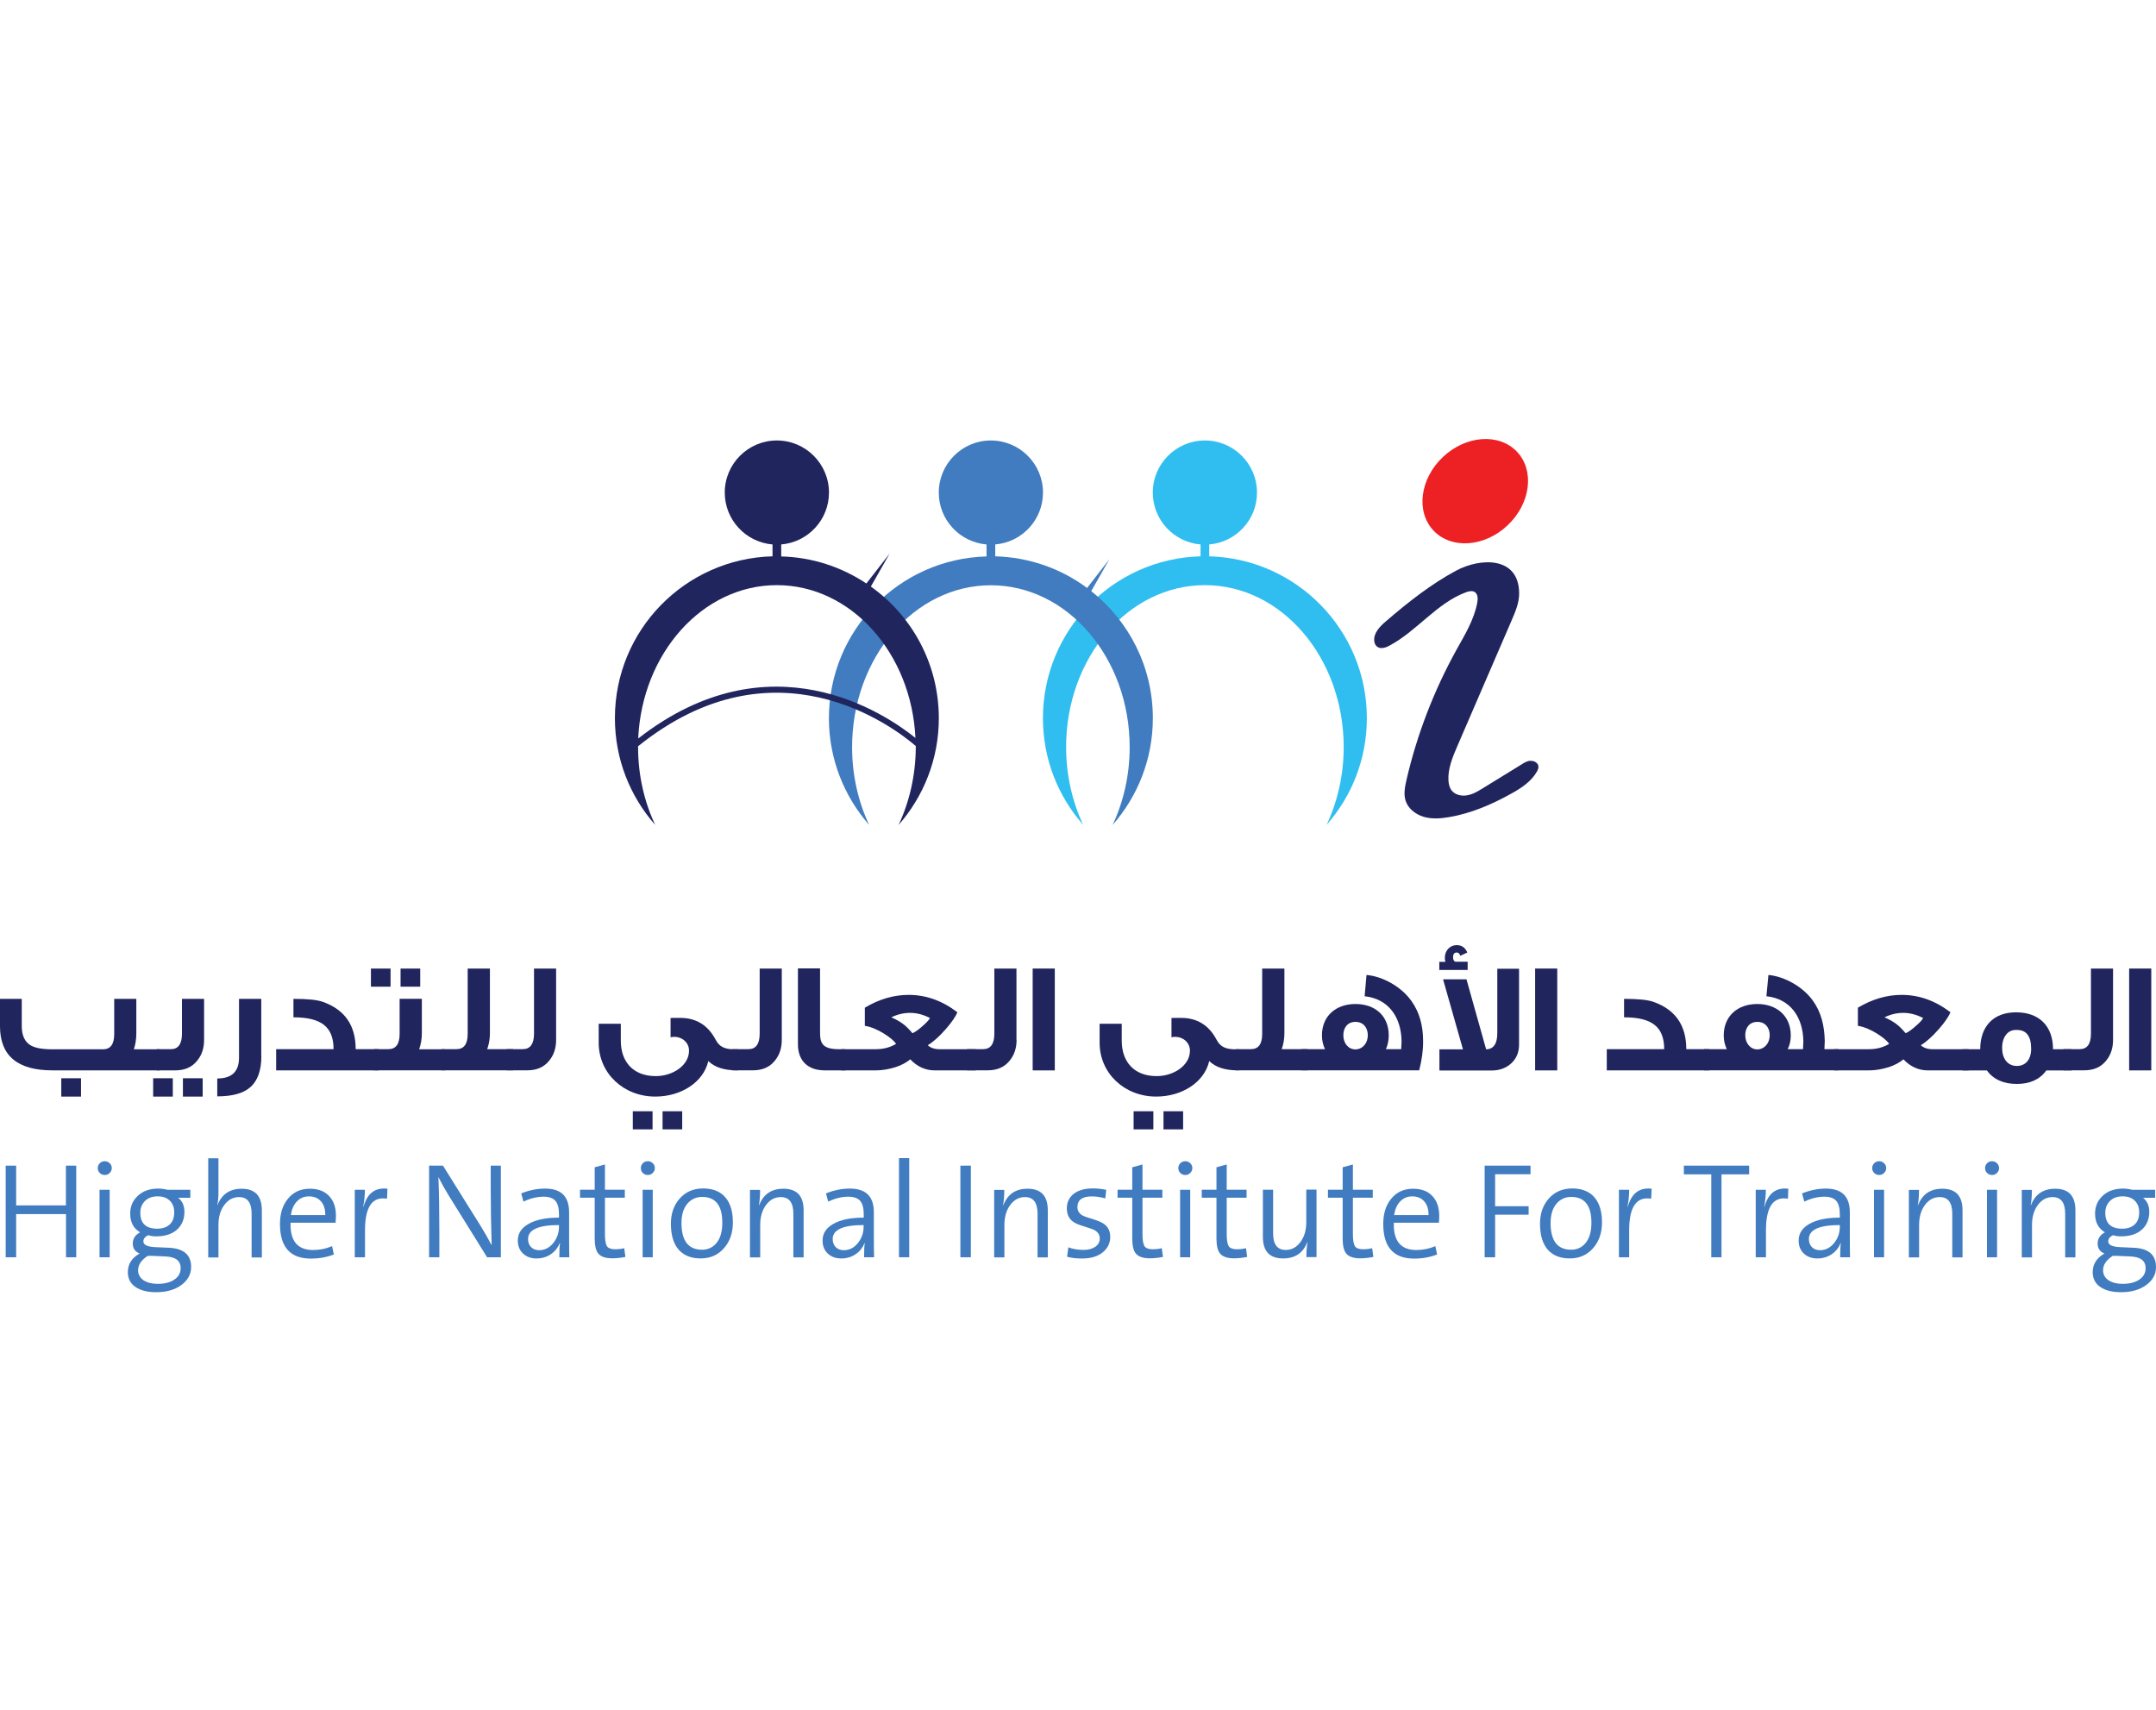 <svg width="232" height="184" viewBox="0 0 232 184" fill="none" xmlns="http://www.w3.org/2000/svg">
<path d="M17.188 115.187H5.632C1.873 115.187 0 113.605 0 110.429V107.492H2.341V110.429C2.341 111.428 2.671 112.125 3.291 112.492C3.784 112.783 4.569 112.922 5.67 112.922H11.087C11.885 112.922 12.29 112.378 12.29 111.289V107.492H14.669V111.201C14.669 111.833 14.58 112.39 14.403 112.922H17.175V115.187H17.188ZM8.72 118.01H6.594V116.035H8.72V118.01Z" fill="#20255E"/>
<path d="M18.594 118.01H16.48V116.035H18.594V118.01ZM21.961 111.909C21.961 112.808 21.708 113.555 21.214 114.15C20.657 114.846 19.872 115.187 18.885 115.187H16.86V112.909H18.379C19.176 112.909 19.581 112.352 19.581 111.239V107.492H21.961V111.909ZM21.809 118.01H19.683V116.035H21.809V118.01Z" fill="#20255E"/>
<path d="M28.125 113.618C28.125 115.187 27.733 116.301 26.935 116.997C26.201 117.655 25.012 117.985 23.379 117.985V116.061C24.948 116.061 25.72 115.314 25.72 113.821V107.492H28.113V113.618H28.125Z" fill="#20255E"/>
<path d="M40.728 115.187H29.717V112.909H35.893C35.893 110.53 34.602 109.479 31.577 109.479V107.492C33.071 107.492 34.121 107.593 34.754 107.821C37.096 108.657 38.273 110.34 38.273 112.909H40.741V115.187H40.728Z" fill="#20255E"/>
<path d="M42.028 106.183H39.914V104.234H42.028V106.183ZM47.9 115.182H40.23V112.904H41.8C42.597 112.904 43.002 112.36 43.002 111.271V107.487H45.394V111.196C45.394 111.828 45.293 112.385 45.103 112.917H47.888V115.182H47.9ZM45.217 106.183H43.103V104.234H45.217V106.183Z" fill="#20255E"/>
<path d="M55.224 115.182H47.504V112.904H49.124C49.921 112.904 50.326 112.36 50.326 111.271V104.234H52.718V111.183C52.718 111.816 52.617 112.373 52.427 112.904H55.212V115.182H55.224Z" fill="#20255E"/>
<path d="M59.842 111.904C59.842 112.803 59.589 113.55 59.095 114.145C58.538 114.841 57.754 115.182 56.754 115.182H54.514V112.904H56.26C57.058 112.904 57.463 112.347 57.463 111.234V104.234H59.842V111.904Z" fill="#20255E"/>
<path d="M79.397 115.186H79.283C77.903 115.186 76.891 114.844 76.22 114.186C75.688 116.477 73.284 118.008 70.512 118.008C67.107 118.008 64.424 115.515 64.424 112.212V110.174H66.803V111.996C66.803 114.275 68.145 115.806 70.562 115.806C72.397 115.806 74.144 114.654 74.144 113.072C74.144 112.174 73.385 111.579 72.562 111.579C72.423 111.579 72.296 111.591 72.157 111.629V109.554C72.157 109.541 72.499 109.541 73.195 109.541C74.916 109.541 76.182 110.326 77.004 111.882C77.409 112.667 78.004 112.92 79.03 112.92H79.409V115.186H79.397ZM70.221 121.54H68.094V119.59H70.221V121.54ZM73.41 121.54H71.296V119.59H73.41V121.54Z" fill="#20255E"/>
<path d="M84.125 111.904C84.125 112.803 83.872 113.55 83.379 114.145C82.822 114.841 82.037 115.182 81.037 115.182H78.797V112.904H80.543C81.341 112.904 81.746 112.347 81.746 111.234V104.234H84.125V111.904Z" fill="#20255E"/>
<path d="M90.977 115.188H88.736C86.914 115.188 85.863 114.138 85.863 112.378V104.215H88.243V111.138C88.243 112.29 88.534 112.91 90.28 112.91H90.977V115.188Z" fill="#20255E"/>
<path d="M104.972 115.19H100.581C99.593 115.19 98.707 114.798 97.948 114C97.543 114.342 97.011 114.633 96.353 114.848C95.644 115.063 94.948 115.19 94.24 115.19H90.506V112.912H94.214C95.05 112.912 95.796 112.722 96.429 112.33C96.176 111.975 95.733 111.621 95.138 111.241C94.429 110.798 93.733 110.507 93.062 110.393V108.444C94.607 107.52 96.189 107.064 97.771 107.064C99.657 107.064 101.403 107.697 103.023 108.938C102.833 109.393 102.416 110.013 101.783 110.735C101.087 111.532 100.441 112.114 99.834 112.481C100.138 112.773 100.568 112.912 101.112 112.912H104.985V115.19H104.972ZM100.074 109.558C99.34 109.178 98.631 109.001 97.935 109.001C97.252 109.001 96.581 109.153 95.91 109.482C96.416 109.697 96.834 109.938 97.138 110.165C97.442 110.38 97.796 110.722 98.188 111.191C98.53 111.039 98.897 110.76 99.29 110.406C99.644 110.089 99.922 109.824 100.074 109.558Z" fill="#20255E"/>
<path d="M109.39 111.904C109.39 112.803 109.137 113.55 108.643 114.145C108.086 114.841 107.302 115.182 106.302 115.182H104.049V112.904H105.795C106.593 112.904 106.998 112.347 106.998 111.234V104.234H109.377V111.904H109.39Z" fill="#20255E"/>
<path d="M113.502 115.191H111.123V104.23H113.502V115.191Z" fill="#20255E"/>
<path d="M133.299 115.186H133.185C131.805 115.186 130.793 114.844 130.122 114.186C129.591 116.477 127.186 118.008 124.414 118.008C121.009 118.008 118.326 115.515 118.326 112.212V110.174H120.706V111.996C120.706 114.275 122.047 115.806 124.465 115.806C126.3 115.806 128.046 114.654 128.046 113.072C128.046 112.174 127.287 111.579 126.464 111.579C126.325 111.579 126.186 111.591 126.059 111.629V109.554C126.059 109.541 126.401 109.541 127.097 109.541C128.819 109.541 130.084 110.326 130.907 111.882C131.312 112.667 131.907 112.92 132.932 112.92H133.312V115.186H133.299ZM124.11 121.54H121.984V119.59H124.11V121.54ZM127.312 121.54H125.199V119.59H127.312V121.54Z" fill="#20255E"/>
<path d="M140.717 115.182H132.996V112.904H134.616C135.414 112.904 135.819 112.36 135.819 111.271V104.234H138.211V111.183C138.211 111.816 138.109 112.373 137.92 112.904H140.704V115.182H140.717Z" fill="#20255E"/>
<path d="M152.716 115.184H140.047V112.906H142.578C142.363 112.451 142.249 111.957 142.249 111.425C142.249 109.362 143.73 108.046 145.856 108.046C147.945 108.046 149.438 109.299 149.438 111.425C149.438 111.957 149.337 112.451 149.134 112.906H150.78L150.818 112.046C150.78 109.489 149.438 107.489 146.843 107.211L147.046 104.92C148.869 105.084 150.856 106.249 151.893 107.742C152.729 108.919 153.134 110.337 153.134 112.02C153.146 112.995 153.007 114.045 152.716 115.184ZM147.185 111.413C147.185 110.577 146.692 109.97 145.856 109.97C145.021 109.97 144.553 110.577 144.553 111.413C144.553 112.273 145.097 112.932 145.856 112.932C146.628 112.919 147.185 112.261 147.185 111.413Z" fill="#20255E"/>
<path d="M157.916 104.38H154.879V103.506H155.537C155.486 103.354 155.474 103.202 155.474 103.063C155.474 102.304 156.018 101.709 156.752 101.709C157.296 101.709 157.676 101.987 157.891 102.506L157.132 102.861C157.069 102.62 156.942 102.506 156.752 102.506C156.499 102.506 156.36 102.671 156.36 103.013C156.36 103.266 156.448 103.443 156.6 103.494H157.929V104.38H157.916ZM163.46 112.404C163.46 113.239 163.194 113.897 162.625 114.429C162.068 114.935 161.372 115.201 160.536 115.201H154.892V112.923H157.423L155.284 105.392H157.803L159.916 112.923C160.714 112.91 161.119 112.328 161.119 111.189V104.253H163.46V112.404Z" fill="#20255E"/>
<path d="M167.571 115.191H165.191V104.23H167.571V115.191Z" fill="#20255E"/>
<path d="M183.912 115.187H172.9V112.909H179.077C179.077 110.53 177.786 109.479 174.761 109.479V107.492C176.254 107.492 177.318 107.593 177.938 107.821C180.279 108.657 181.456 110.34 181.456 112.909H183.924V115.187H183.912Z" fill="#20255E"/>
<path d="M197.876 115.184H183.371V112.906H185.814C185.599 112.451 185.485 111.957 185.485 111.425C185.485 109.362 186.966 108.046 189.092 108.046C191.18 108.046 192.699 109.324 192.699 111.425C192.699 111.957 192.598 112.451 192.37 112.906H194.015L194.053 112.046C194.015 109.489 192.674 107.489 190.079 107.211L190.294 104.92C192.079 105.084 194.091 106.249 195.116 107.742C195.952 108.919 196.319 110.337 196.357 112.02L196.319 112.906H197.85V115.184H197.876ZM190.434 111.413C190.434 110.577 189.94 109.97 189.105 109.97C188.269 109.97 187.801 110.577 187.801 111.413C187.801 112.248 188.345 112.932 189.105 112.932C189.864 112.919 190.434 112.261 190.434 111.413Z" fill="#20255E"/>
<path d="M211.844 115.19H207.453C206.465 115.19 205.579 114.798 204.82 114C204.415 114.342 203.883 114.633 203.225 114.848C202.516 115.063 201.82 115.19 201.112 115.19H197.365V112.912H201.074C201.909 112.912 202.656 112.722 203.289 112.33C203.035 111.975 202.592 111.621 201.998 111.241C201.289 110.798 200.593 110.507 199.922 110.393V108.444C201.466 107.52 203.048 107.064 204.63 107.064C206.516 107.064 208.263 107.697 209.883 108.938C209.693 109.393 209.275 110.013 208.642 110.735C207.946 111.532 207.301 112.114 206.693 112.481C206.997 112.773 207.427 112.912 207.972 112.912H211.844V115.19ZM206.946 109.558C206.212 109.178 205.503 109.001 204.807 109.001C204.124 109.001 203.453 109.153 202.782 109.482C203.289 109.697 203.706 109.938 204.01 110.165C204.314 110.38 204.668 110.722 205.06 111.191C205.402 111.039 205.769 110.76 206.162 110.406C206.529 110.089 206.794 109.824 206.946 109.558Z" fill="#20255E"/>
<path d="M222.92 115.194H220.199C219.503 116.168 218.427 116.649 217.022 116.649C215.579 116.649 214.504 116.156 213.795 115.194H211.188V112.916H213.086C213.086 110.473 214.478 108.941 216.946 108.941C219.427 108.941 220.92 110.422 220.92 112.916H222.908V115.194H222.92ZM218.566 112.865C218.566 111.523 218.06 110.84 217.048 110.84H216.883C216.022 110.84 215.44 111.65 215.44 112.764C215.44 113.903 216.022 114.713 217.022 114.713C217.984 114.713 218.566 114.004 218.566 112.865Z" fill="#20255E"/>
<path d="M227.379 111.904C227.379 112.803 227.126 113.55 226.632 114.145C226.076 114.841 225.291 115.182 224.291 115.182H222.051V112.904H223.797C224.595 112.904 225 112.347 225 111.234V104.234H227.379V111.904Z" fill="#20255E"/>
<path d="M231.491 115.191H229.111V104.23H231.491V115.191Z" fill="#20255E"/>
<path d="M7.104 135.301V130.656H1.738V135.301H0.611V125.441H1.738V129.719H7.092V125.441H8.205V135.301H7.104Z" fill="#407CBF"/>
<path d="M11.8 126.231C11.648 126.382 11.471 126.446 11.268 126.446C11.066 126.446 10.876 126.37 10.737 126.231C10.585 126.091 10.521 125.914 10.521 125.699C10.521 125.496 10.597 125.319 10.737 125.18C10.889 125.028 11.066 124.965 11.268 124.965C11.471 124.965 11.661 125.041 11.8 125.18C11.952 125.319 12.028 125.496 12.028 125.712C12.028 125.901 11.952 126.079 11.8 126.231ZM10.711 135.305V128.04H11.8V135.305H10.711Z" fill="#407CBF"/>
<path d="M19.517 138.289C18.808 138.808 17.896 139.061 16.795 139.061C15.859 139.061 15.125 138.871 14.581 138.504C14.024 138.124 13.758 137.58 13.758 136.896C13.758 136.048 14.175 135.378 15.024 134.897C14.543 134.707 14.289 134.352 14.289 133.821C14.289 133.289 14.555 132.897 15.074 132.618C14.365 132.201 14.011 131.53 14.011 130.606C14.011 129.847 14.277 129.214 14.796 128.72C15.352 128.176 16.099 127.91 17.036 127.91C17.327 127.91 17.643 127.948 18.01 128.037H20.479V128.897H19.175C19.618 129.252 19.846 129.758 19.846 130.404C19.846 131.176 19.593 131.808 19.099 132.277C18.555 132.796 17.795 133.049 16.808 133.049C16.479 133.049 16.188 133.011 15.947 132.922C15.606 133.087 15.428 133.315 15.428 133.593C15.428 133.973 15.859 134.175 16.732 134.213L18.124 134.276C19.757 134.34 20.567 135.023 20.567 136.352C20.567 137.124 20.213 137.77 19.517 138.289ZM17.821 135.213L16.365 135.15H15.897C15.213 135.593 14.859 136.112 14.859 136.694C14.859 137.15 15.061 137.517 15.454 137.782C15.846 138.035 16.352 138.162 16.973 138.162C17.745 138.162 18.352 137.997 18.795 137.681C19.226 137.377 19.441 136.972 19.441 136.479C19.441 135.681 18.909 135.264 17.821 135.213ZM18.289 129.226C17.973 128.91 17.542 128.745 16.973 128.745C16.39 128.745 15.935 128.91 15.593 129.252C15.264 129.581 15.099 129.999 15.099 130.517C15.099 131.657 15.707 132.226 16.922 132.226C17.491 132.226 17.934 132.074 18.264 131.77C18.593 131.467 18.744 131.036 18.744 130.492C18.757 129.961 18.605 129.543 18.289 129.226Z" fill="#407CBF"/>
<path d="M27.076 135.305V130.622C27.076 129.42 26.621 128.825 25.722 128.825C25.077 128.825 24.545 129.116 24.128 129.686C23.71 130.255 23.507 130.964 23.507 131.837V135.318H22.406V124.648H23.507V128.218C23.507 128.85 23.469 129.331 23.381 129.66L23.406 129.673C23.874 128.509 24.735 127.927 26.001 127.927C27.456 127.927 28.178 128.699 28.178 130.255V135.318H27.076V135.305Z" fill="#407CBF"/>
<path d="M36.114 131.584H31.266C31.203 133.533 32.013 134.52 33.684 134.52C34.418 134.52 35.101 134.381 35.734 134.102L35.924 135.001C35.139 135.305 34.316 135.444 33.456 135.444C31.228 135.444 30.127 134.203 30.127 131.723C30.127 130.609 30.405 129.71 30.975 129.014C31.557 128.293 32.342 127.926 33.342 127.926C34.278 127.926 35 128.217 35.493 128.799C35.936 129.318 36.151 130.001 36.151 130.849C36.139 131.153 36.126 131.394 36.114 131.584ZM35 130.774C35.012 130.141 34.861 129.647 34.544 129.293C34.228 128.926 33.797 128.748 33.24 128.748C32.722 128.748 32.304 128.926 31.962 129.28C31.608 129.634 31.393 130.128 31.304 130.761H35V130.774Z" fill="#407CBF"/>
<path d="M41.644 129C40.074 128.734 39.277 129.86 39.277 132.392V135.303H38.176V128.038H39.264C39.264 128.633 39.201 129.24 39.087 129.86L39.112 129.873C39.517 128.418 40.365 127.772 41.694 127.924L41.644 129Z" fill="#407CBF"/>
<path d="M52.414 135.301L48.262 128.618C47.819 127.897 47.465 127.251 47.174 126.669C47.25 128.416 47.275 130.377 47.275 132.529V135.301H46.174V125.441H47.667L51.768 132.01C52.135 132.605 52.515 133.276 52.907 134.01C52.844 131.96 52.806 129.947 52.806 127.96V125.441H53.894V135.301H52.414Z" fill="#407CBF"/>
<path d="M60.188 135.302C60.188 134.555 60.214 134.049 60.264 133.77H60.239C60.049 134.251 59.745 134.643 59.315 134.947C58.847 135.276 58.315 135.428 57.721 135.428C57.138 135.428 56.657 135.251 56.29 134.909C55.911 134.555 55.721 134.087 55.721 133.504C55.721 132.745 56.1 132.15 56.86 131.72C57.645 131.264 58.733 131.036 60.151 131.036V130.669C60.151 130.011 60.024 129.543 59.783 129.252C59.53 128.948 59.1 128.783 58.505 128.783C57.771 128.783 57.05 128.961 56.328 129.315L56.088 128.429C56.936 128.087 57.784 127.91 58.67 127.91C60.378 127.91 61.239 128.758 61.239 130.454V133.125C61.239 134.15 61.252 134.871 61.264 135.302H60.188ZM60.151 131.834C57.923 131.834 56.822 132.34 56.822 133.34C56.822 133.682 56.923 133.973 57.138 134.201C57.366 134.428 57.657 134.542 58.012 134.542C58.619 134.542 59.138 134.276 59.556 133.745C59.948 133.251 60.151 132.669 60.151 132.011V131.834Z" fill="#407CBF"/>
<path d="M67.298 135.263C66.804 135.364 66.323 135.414 65.88 135.414C65.171 135.414 64.678 135.25 64.386 134.908C64.121 134.592 63.994 134.048 63.994 133.263V128.896H62.412V128.036H63.994V125.618L65.095 125.314V128.036H67.234V128.896H65.095V132.807C65.095 133.453 65.171 133.883 65.311 134.111C65.462 134.326 65.754 134.44 66.184 134.44C66.538 134.44 66.867 134.402 67.171 134.326L67.298 135.263Z" fill="#407CBF"/>
<path d="M70.239 126.231C70.087 126.382 69.91 126.446 69.708 126.446C69.493 126.446 69.315 126.37 69.176 126.231C69.024 126.091 68.961 125.914 68.961 125.699C68.961 125.496 69.037 125.319 69.176 125.18C69.328 125.028 69.505 124.965 69.708 124.965C69.923 124.965 70.1 125.041 70.239 125.18C70.391 125.319 70.467 125.496 70.467 125.712C70.467 125.901 70.391 126.079 70.239 126.231ZM69.151 135.305V128.04H70.239V135.305H69.151Z" fill="#407CBF"/>
<path d="M77.927 134.299C77.281 135.046 76.446 135.425 75.395 135.425C74.383 135.425 73.611 135.121 73.054 134.514C72.484 133.881 72.193 132.932 72.193 131.692C72.193 130.616 72.497 129.73 73.105 129.021C73.75 128.274 74.598 127.895 75.661 127.895C76.623 127.895 77.383 128.173 77.927 128.717C78.547 129.337 78.863 130.287 78.863 131.54C78.863 132.653 78.56 133.565 77.927 134.299ZM75.547 128.806C74.94 128.806 74.421 129.034 74.016 129.477C73.56 129.983 73.332 130.692 73.332 131.616C73.332 133.527 74.067 134.489 75.547 134.489C76.168 134.489 76.674 134.261 77.066 133.805C77.509 133.286 77.724 132.565 77.724 131.616C77.737 129.742 77.016 128.806 75.547 128.806Z" fill="#407CBF"/>
<path d="M85.373 135.305V130.622C85.373 129.419 84.918 128.824 84.019 128.824C83.374 128.824 82.842 129.115 82.424 129.685C82.007 130.255 81.804 130.963 81.804 131.837V135.317H80.703V128.052H81.792C81.792 128.673 81.754 129.204 81.665 129.672L81.69 129.698C82.146 128.521 83.007 127.926 84.298 127.926C85.753 127.926 86.475 128.698 86.475 130.255V135.317H85.373V135.305Z" fill="#407CBF"/>
<path d="M92.981 135.302C92.981 134.555 93.007 134.049 93.057 133.77H93.032C92.842 134.251 92.538 134.643 92.108 134.947C91.64 135.276 91.108 135.428 90.513 135.428C89.931 135.428 89.45 135.251 89.083 134.909C88.704 134.555 88.514 134.087 88.514 133.504C88.514 132.745 88.893 132.15 89.653 131.72C90.438 131.264 91.526 131.036 92.944 131.036V130.669C92.944 130.011 92.817 129.543 92.576 129.252C92.323 128.948 91.893 128.783 91.298 128.783C90.564 128.783 89.843 128.961 89.121 129.315L88.881 128.429C89.729 128.087 90.577 127.91 91.463 127.91C93.171 127.91 94.032 128.758 94.032 130.454V133.125C94.032 134.15 94.045 134.871 94.057 135.302H92.981ZM92.931 131.834C90.703 131.834 89.602 132.34 89.602 133.34C89.602 133.682 89.703 133.973 89.919 134.201C90.146 134.428 90.438 134.542 90.792 134.542C91.399 134.542 91.918 134.276 92.336 133.745C92.728 133.251 92.931 132.669 92.931 132.011V131.834Z" fill="#407CBF"/>
<path d="M96.738 135.3V124.631H97.839V135.3H96.738Z" fill="#407CBF"/>
<path d="M103.344 135.301V125.441H104.47V135.301H103.344Z" fill="#407CBF"/>
<path d="M111.649 135.305V130.622C111.649 129.419 111.193 128.824 110.295 128.824C109.649 128.824 109.117 129.115 108.7 129.685C108.282 130.255 108.08 130.963 108.08 131.837V135.317H106.979V128.052H108.067C108.067 128.673 108.029 129.204 107.94 129.672L107.966 129.698C108.421 128.521 109.282 127.926 110.573 127.926C112.029 127.926 112.75 128.698 112.75 130.255V135.317H111.649V135.305Z" fill="#407CBF"/>
<path d="M118.659 134.776C118.102 135.219 117.368 135.434 116.444 135.434C115.799 135.434 115.267 135.371 114.824 135.244L114.963 134.232C115.457 134.421 116.001 134.51 116.596 134.51C117.115 134.51 117.52 134.396 117.849 134.181C118.178 133.953 118.343 133.662 118.343 133.282C118.343 132.89 118.153 132.599 117.786 132.384C117.634 132.295 117.216 132.156 116.571 131.953C116.014 131.789 115.596 131.599 115.356 131.384C114.989 131.067 114.799 130.612 114.799 130.03C114.799 129.397 115.039 128.891 115.508 128.498C116.014 128.093 116.71 127.891 117.609 127.891C118.052 127.891 118.52 127.941 119.039 128.043L118.938 128.966C118.444 128.827 117.963 128.751 117.495 128.751C116.457 128.751 115.938 129.131 115.938 129.903C115.938 130.283 116.115 130.586 116.482 130.802C116.647 130.89 117.052 131.042 117.71 131.232C118.267 131.409 118.684 131.599 118.925 131.814C119.292 132.131 119.469 132.561 119.469 133.13C119.456 133.801 119.191 134.346 118.659 134.776Z" fill="#407CBF"/>
<path d="M125.141 135.263C124.648 135.364 124.167 135.414 123.724 135.414C123.015 135.414 122.521 135.25 122.23 134.908C121.965 134.592 121.838 134.048 121.838 133.263V128.896H120.256V128.036H121.838V125.618L122.939 125.314V128.036H125.078V128.896H122.939V132.807C122.939 133.453 123.015 133.883 123.154 134.111C123.306 134.326 123.597 134.44 124.028 134.44C124.382 134.44 124.711 134.402 125.015 134.326L125.141 135.263Z" fill="#407CBF"/>
<path d="M128.075 126.231C127.923 126.382 127.746 126.446 127.544 126.446C127.328 126.446 127.151 126.37 127.012 126.231C126.86 126.091 126.797 125.914 126.797 125.699C126.797 125.496 126.873 125.319 127.012 125.18C127.164 125.028 127.341 124.965 127.544 124.965C127.759 124.965 127.936 125.041 128.075 125.18C128.227 125.319 128.303 125.496 128.303 125.712C128.303 125.901 128.227 126.079 128.075 126.231ZM126.987 135.305V128.04H128.075V135.305H126.987Z" fill="#407CBF"/>
<path d="M134.204 135.263C133.71 135.364 133.229 135.414 132.786 135.414C132.078 135.414 131.584 135.25 131.293 134.908C131.027 134.592 130.9 134.048 130.9 133.263V128.896H129.318V128.036H130.9V125.618L132.002 125.314V128.036H134.141V128.896H132.002V132.807C132.002 133.453 132.077 133.883 132.217 134.111C132.369 134.326 132.66 134.44 133.09 134.44C133.444 134.44 133.773 134.402 134.077 134.326L134.204 135.263Z" fill="#407CBF"/>
<path d="M140.577 135.299C140.577 134.679 140.615 134.147 140.704 133.679L140.679 133.666C140.223 134.843 139.362 135.426 138.071 135.426C136.616 135.426 135.895 134.654 135.895 133.097V128.034H136.996V132.73C136.996 133.919 137.451 134.514 138.35 134.514C138.995 134.514 139.527 134.223 139.945 133.654C140.362 133.084 140.565 132.375 140.565 131.502V128.021H141.666V135.286H140.577V135.299Z" fill="#407CBF"/>
<path d="M147.782 135.263C147.288 135.364 146.807 135.414 146.364 135.414C145.656 135.414 145.162 135.25 144.871 134.908C144.605 134.592 144.479 134.048 144.479 133.263V128.896H142.896V128.036H144.479V125.618L145.58 125.314V128.036H147.719V128.896H145.58V132.807C145.58 133.453 145.656 133.883 145.795 134.111C145.947 134.326 146.238 134.44 146.668 134.44C147.023 134.44 147.352 134.402 147.655 134.326L147.782 135.263Z" fill="#407CBF"/>
<path d="M154.832 131.584H149.985C149.922 133.533 150.732 134.52 152.402 134.52C153.136 134.52 153.82 134.381 154.453 134.102L154.642 135.001C153.858 135.305 153.035 135.444 152.174 135.444C149.959 135.444 148.846 134.203 148.846 131.723C148.846 130.609 149.124 129.71 149.694 129.014C150.276 128.293 151.061 127.926 152.06 127.926C152.997 127.926 153.719 128.217 154.212 128.799C154.655 129.318 154.87 130.001 154.87 130.849C154.87 131.153 154.858 131.394 154.832 131.584ZM153.719 130.774C153.731 130.141 153.579 129.647 153.263 129.293C152.946 128.926 152.516 128.748 151.959 128.748C151.44 128.748 151.023 128.926 150.681 129.28C150.327 129.634 150.111 130.128 150.023 130.761H153.719V130.774Z" fill="#407CBF"/>
<path d="M160.884 126.365V129.808H164.491V130.719H160.884V135.301H159.758V125.441H164.694V126.365H160.884Z" fill="#407CBF"/>
<path d="M171.448 134.299C170.803 135.046 169.967 135.425 168.917 135.425C167.904 135.425 167.132 135.121 166.576 134.514C166.006 133.881 165.715 132.932 165.715 131.692C165.715 130.616 166.019 129.73 166.626 129.021C167.272 128.274 168.12 127.895 169.183 127.895C170.145 127.895 170.904 128.173 171.448 128.717C172.068 129.337 172.385 130.287 172.385 131.54C172.385 132.653 172.081 133.565 171.448 134.299ZM169.069 128.806C168.461 128.806 167.942 129.034 167.537 129.477C167.082 129.983 166.854 130.692 166.854 131.616C166.854 133.527 167.588 134.489 169.069 134.489C169.689 134.489 170.195 134.261 170.588 133.805C171.031 133.286 171.246 132.565 171.246 131.616C171.258 129.742 170.524 128.806 169.069 128.806Z" fill="#407CBF"/>
<path d="M177.677 129C176.107 128.734 175.31 129.86 175.31 132.392V135.303H174.209V128.038H175.31C175.31 128.633 175.247 129.24 175.133 129.86L175.158 129.873C175.563 128.418 176.411 127.772 177.728 127.924L177.677 129Z" fill="#407CBF"/>
<path d="M185.245 126.378V135.301H184.144V126.378H181.195V125.441H188.22V126.378H185.245Z" fill="#407CBF"/>
<path d="M192.396 129C190.826 128.734 190.029 129.86 190.029 132.392V135.303H188.928V128.038H190.016C190.016 128.633 189.953 129.24 189.839 129.86L189.864 129.873C190.269 128.418 191.117 127.772 192.434 127.924L192.396 129Z" fill="#407CBF"/>
<path d="M198.015 135.302C198.015 134.555 198.04 134.049 198.091 133.77H198.065C197.875 134.251 197.572 134.643 197.141 134.947C196.673 135.276 196.141 135.428 195.547 135.428C194.964 135.428 194.483 135.251 194.116 134.909C193.737 134.555 193.547 134.087 193.547 133.504C193.547 132.745 193.927 132.15 194.686 131.72C195.471 131.264 196.559 131.036 197.977 131.036V130.669C197.977 130.011 197.85 129.543 197.61 129.252C197.357 128.948 196.926 128.783 196.331 128.783C195.61 128.783 194.876 128.961 194.154 129.315L193.914 128.429C194.762 128.087 195.61 127.91 196.483 127.91C198.192 127.91 199.053 128.758 199.053 130.454V133.125C199.053 134.15 199.065 134.871 199.078 135.302H198.015ZM197.977 131.834C195.749 131.834 194.648 132.34 194.648 133.34C194.648 133.682 194.749 133.973 194.964 134.201C195.192 134.428 195.483 134.542 195.838 134.542C196.445 134.542 196.964 134.276 197.382 133.745C197.774 133.251 197.977 132.669 197.977 132.011V131.834Z" fill="#407CBF"/>
<path d="M202.741 126.231C202.589 126.382 202.412 126.446 202.21 126.446C201.994 126.446 201.817 126.37 201.678 126.231C201.526 126.091 201.463 125.914 201.463 125.699C201.463 125.496 201.539 125.319 201.678 125.18C201.83 125.028 202.007 124.965 202.21 124.965C202.425 124.965 202.602 125.041 202.741 125.18C202.893 125.319 202.969 125.496 202.969 125.712C202.969 125.901 202.893 126.079 202.741 126.231ZM201.653 135.305V128.04H202.741V135.305H201.653Z" fill="#407CBF"/>
<path d="M210.079 135.305V130.622C210.079 129.419 209.623 128.824 208.724 128.824C208.079 128.824 207.547 129.115 207.13 129.685C206.712 130.255 206.509 130.963 206.509 131.837V135.317H205.408V128.052H206.497C206.497 128.673 206.459 129.204 206.37 129.672L206.395 129.698C206.851 128.521 207.712 127.926 209.003 127.926C210.458 127.926 211.18 128.698 211.18 130.255V135.317H210.079V135.305Z" fill="#407CBF"/>
<path d="M214.886 126.231C214.734 126.382 214.557 126.446 214.354 126.446C214.139 126.446 213.962 126.37 213.823 126.231C213.671 126.091 213.607 125.914 213.607 125.699C213.607 125.496 213.683 125.319 213.823 125.18C213.974 125.028 214.152 124.965 214.354 124.965C214.569 124.965 214.747 125.041 214.886 125.18C215.038 125.319 215.114 125.496 215.114 125.712C215.114 125.901 215.038 126.079 214.886 126.231ZM213.81 135.305V128.04H214.898V135.305H213.81Z" fill="#407CBF"/>
<path d="M222.227 135.305V130.622C222.227 129.419 221.771 128.824 220.873 128.824C220.227 128.824 219.696 129.115 219.278 129.685C218.86 130.255 218.658 130.963 218.658 131.837V135.317H217.557V128.052H218.645C218.645 128.673 218.607 129.204 218.519 129.672L218.544 129.698C218.999 128.521 219.86 127.926 221.151 127.926C222.607 127.926 223.328 128.698 223.328 130.255V135.317H222.227V135.305Z" fill="#407CBF"/>
<path d="M230.948 138.289C230.239 138.808 229.328 139.061 228.227 139.061C227.29 139.061 226.556 138.871 226.012 138.504C225.455 138.124 225.189 137.58 225.189 136.896C225.189 136.048 225.607 135.378 226.455 134.897C225.974 134.707 225.721 134.352 225.721 133.821C225.721 133.289 225.987 132.897 226.506 132.618C225.797 132.201 225.443 131.53 225.443 130.606C225.443 129.847 225.708 129.214 226.227 128.72C226.784 128.176 227.531 127.91 228.468 127.91C228.759 127.91 229.075 127.948 229.442 128.037H231.91V128.897H230.606C231.049 129.252 231.277 129.758 231.277 130.404C231.277 131.176 231.024 131.808 230.531 132.277C229.986 132.796 229.227 133.049 228.24 133.049C227.911 133.049 227.62 133.011 227.379 132.922C227.037 133.087 226.86 133.315 226.86 133.593C226.86 133.973 227.29 134.175 228.164 134.213L229.556 134.276C231.189 134.34 231.999 135.023 231.999 136.352C232.011 137.124 231.657 137.77 230.948 138.289ZM229.265 135.213L227.809 135.15H227.341C226.658 135.593 226.303 136.112 226.303 136.694C226.303 137.15 226.506 137.517 226.898 137.782C227.29 138.035 227.797 138.162 228.417 138.162C229.189 138.162 229.796 137.997 230.239 137.681C230.67 137.377 230.885 136.972 230.885 136.479C230.885 135.681 230.341 135.264 229.265 135.213ZM229.733 129.226C229.417 128.91 228.986 128.745 228.417 128.745C227.835 128.745 227.379 128.91 227.037 129.252C226.708 129.581 226.544 129.999 226.544 130.517C226.544 131.657 227.151 132.226 228.366 132.226C228.936 132.226 229.379 132.074 229.708 131.77C230.037 131.467 230.189 131.036 230.189 130.492C230.201 129.961 230.037 129.543 229.733 129.226Z" fill="#407CBF"/>
<path d="M164.217 81.992C164.039 82.068 163.862 82.169 163.698 82.283C162.331 83.131 160.964 83.966 159.584 84.814C159.053 85.143 158.496 85.485 157.876 85.586C157.255 85.7 156.547 85.536 156.18 85.029C155.964 84.738 155.888 84.359 155.863 84.004C155.787 82.726 156.306 81.486 156.812 80.308C158.762 75.79 160.711 71.284 162.66 66.766C163.065 65.829 163.482 64.855 163.47 63.842C163.444 59.83 159.268 60.02 156.686 61.412C153.952 62.88 151.497 64.829 149.142 66.855C148.484 67.411 147.788 68.133 147.877 68.981C147.902 69.209 147.991 69.436 148.168 69.576C148.548 69.892 149.117 69.702 149.547 69.462C152.496 67.88 154.597 64.918 157.736 63.741C158.053 63.627 158.42 63.538 158.698 63.716C159.04 63.943 159.04 64.45 158.964 64.855C158.622 66.703 157.61 68.335 156.698 69.981C154.281 74.36 152.471 79.068 151.345 83.941C151.18 84.662 151.028 85.434 151.243 86.143C151.509 87.016 152.319 87.637 153.193 87.902C154.066 88.156 155.002 88.092 155.901 87.94C158.243 87.548 160.47 86.599 162.546 85.447C163.66 84.84 164.773 84.118 165.394 83.017C165.482 82.852 165.558 82.675 165.545 82.485C165.52 82.106 165.102 81.865 164.723 81.878C164.546 81.865 164.381 81.916 164.217 81.992Z" fill="#20255E"/>
<path d="M162.217 56.544C164.701 54.206 165.161 50.66 163.245 48.624C161.328 46.588 157.761 46.833 155.277 49.171C152.793 51.509 152.333 55.055 154.249 57.091C156.166 59.127 159.733 58.882 162.217 56.544Z" fill="#ED2024"/>
<path d="M147.083 77.285C147.083 67.817 139.527 60.122 130.123 59.869V58.591C132.996 58.35 135.262 55.946 135.262 53.009C135.262 49.921 132.756 47.402 129.655 47.402C126.567 47.402 124.048 49.908 124.048 53.009C124.048 55.946 126.313 58.35 129.186 58.591V59.869C119.783 60.122 112.227 67.817 112.227 77.285C112.227 81.689 113.859 85.701 116.555 88.764C115.391 86.284 114.72 83.423 114.72 80.398C114.72 70.779 121.403 62.97 129.655 62.97C137.907 62.97 144.59 70.779 144.59 80.398C144.59 83.436 143.919 86.284 142.754 88.764C145.45 85.701 147.083 81.689 147.083 77.285Z" fill="#2FBEEF"/>
<path d="M119.725 88.777C120.889 86.296 121.56 83.448 121.56 80.411C121.56 70.792 114.865 62.983 106.625 62.983C98.373 62.983 91.691 70.792 91.691 80.411C91.691 83.448 92.361 86.296 93.526 88.777C90.843 85.714 89.197 81.689 89.197 77.297C89.197 67.83 96.753 60.135 106.157 59.882V58.591C103.284 58.35 101.019 55.946 101.019 53.009C101.019 49.921 103.525 47.402 106.625 47.402C109.714 47.402 112.232 49.908 112.232 53.009C112.232 55.946 109.967 58.35 107.094 58.591V59.869C110.789 59.97 114.207 61.211 116.979 63.274L119.383 60.173L117.422 63.615C121.459 66.805 124.054 71.741 124.054 77.285C124.054 81.689 122.421 85.701 119.725 88.777Z" fill="#407CBF"/>
<path d="M96.696 88.777C99.379 85.714 101.024 81.689 101.024 77.297C101.024 71.45 98.139 66.273 93.709 63.122L95.734 59.565L93.228 62.793C90.583 61.033 87.444 59.97 84.064 59.882V58.591C86.938 58.35 89.203 55.946 89.203 53.009C89.203 49.921 86.697 47.402 83.596 47.402C80.508 47.402 77.989 49.908 77.989 53.009C77.989 55.946 80.255 58.35 83.128 58.591V59.869C73.711 60.122 66.168 67.817 66.168 77.285C66.168 81.689 67.801 85.701 70.496 88.764C69.332 86.284 68.661 83.436 68.661 80.398V80.31C83.381 68.463 96.151 78.221 98.544 80.284V80.411C98.531 83.436 97.86 86.284 96.696 88.777ZM68.674 79.474C69.092 70.285 75.61 62.97 83.596 62.97C91.557 62.97 98.075 70.248 98.506 79.411C95.19 76.74 82.849 68.425 68.674 79.474Z" fill="#20255E"/>
</svg>
